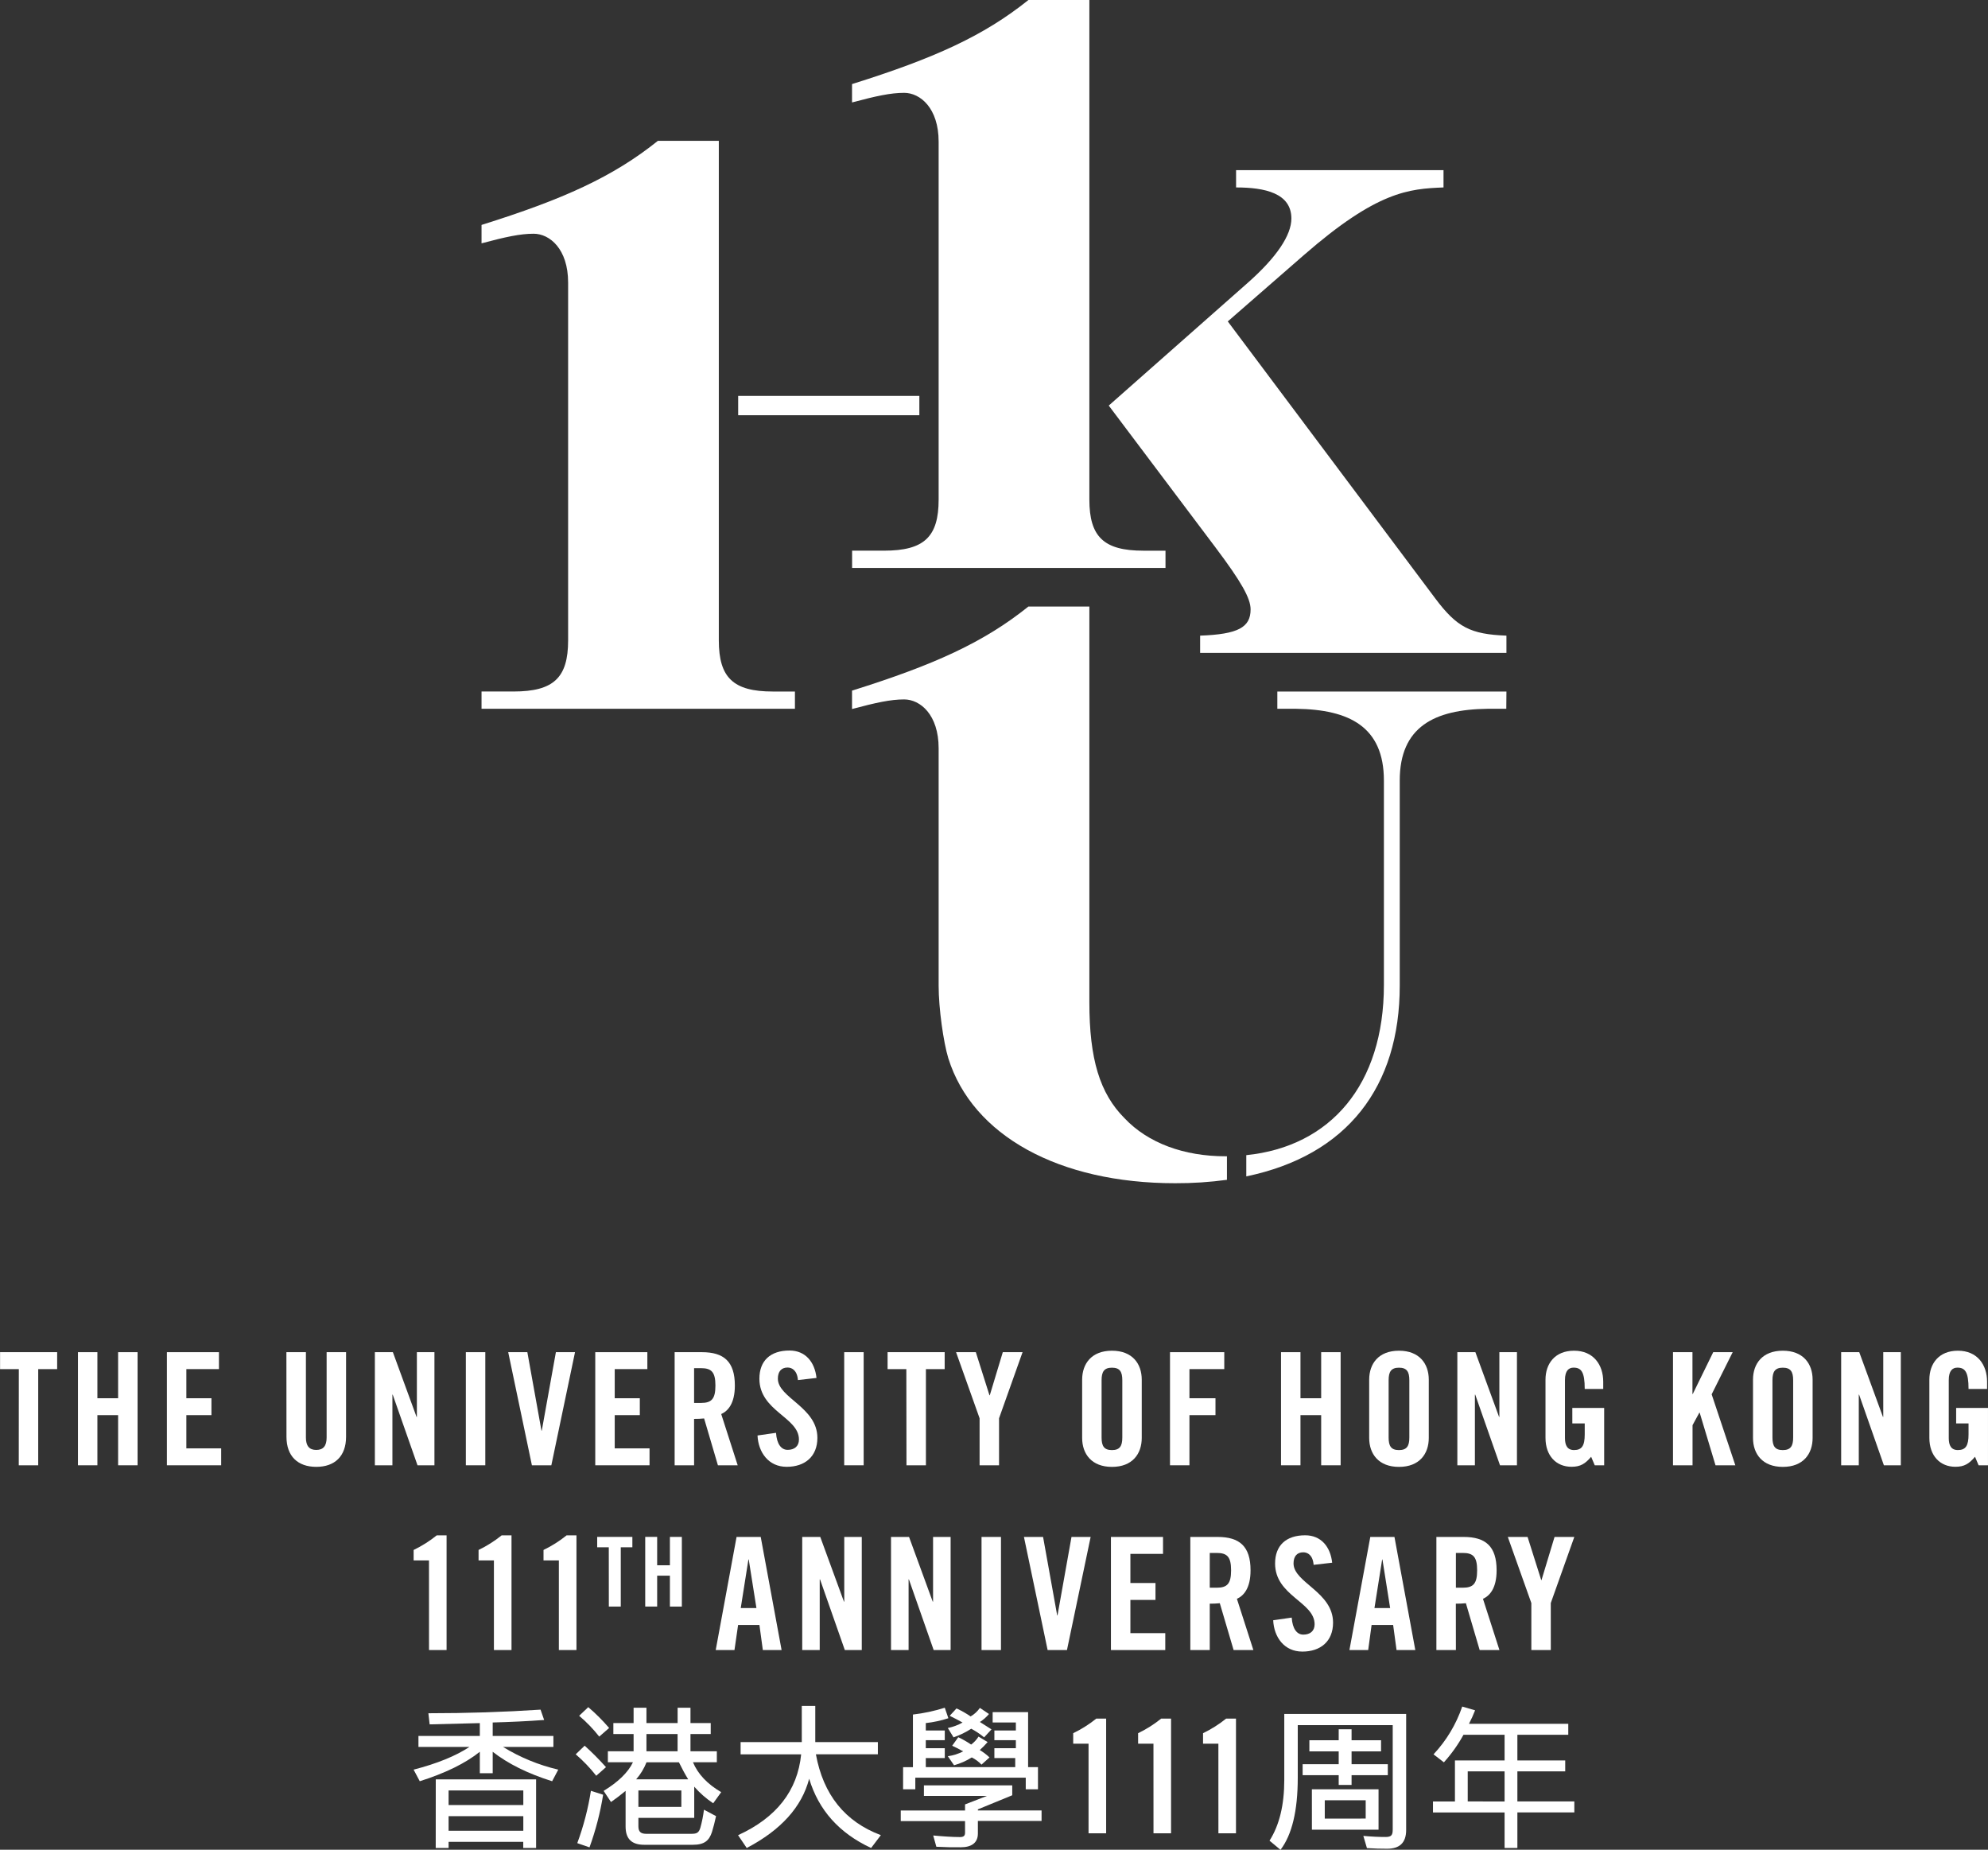 <svg width="502" height="467" viewBox="0 0 502 467" fill="none" xmlns="http://www.w3.org/2000/svg">
<rect x="0" y="0" width="502" height="467" fill="#333333" stroke="none"/>
<g clip-path="url(#clip0_171_2450)">
<path d="M362.412 151.062L310.034 81.146L329.237 64.409C347.782 48.247 355.777 47.671 364.509 47.323V42.963H312.127V47.323C319.364 47.323 326.094 48.755 326.094 55.169C326.094 59.353 322.417 64.916 315.098 71.382L279.977 102.393L306.891 138.16C313.492 146.935 315.795 151.058 315.795 153.852C315.795 158.384 312.652 160.129 303.05 160.478V164.833H380.397V160.478C371.32 160.129 367.897 158.384 362.412 151.062Z" fill="white"/>
<path d="M288.7 139.028C278.75 139.028 275.081 135.541 275.081 126.13V0H259.693C248.356 9.097 235.801 14.755 215.151 21.226V25.865C221.227 24.248 224.869 23.44 228.314 23.44C232.361 23.44 237.02 27.279 237.02 35.771V126.126C237.02 135.541 233.351 139.024 223.242 139.024H215.169V143.383H294.306V139.028H288.7Z" fill="white"/>
<path d="M195.135 174.584C185.18 174.584 181.516 171.097 181.512 161.686V35.556H166.128C154.787 44.653 142.236 50.315 121.595 56.786V61.434C127.666 59.817 131.313 59.009 134.753 59.009C138.804 59.009 143.459 62.848 143.459 71.339V161.681C143.459 171.097 139.795 174.58 129.681 174.58H121.595V178.939H200.732V174.584H195.135Z" fill="white"/>
<path d="M309.479 291.922C299.003 291.922 289.923 288.611 283.985 282.334C277.699 276.057 275.081 267.338 275.081 253.043V153.126H259.693C248.356 162.223 235.801 167.885 215.151 174.356V179.004C221.227 177.387 224.869 176.579 228.314 176.579C232.361 176.579 237.02 180.422 237.02 188.914V248.859C237.02 254.612 238.242 263.155 239.461 267.166C245.575 286.694 267.4 298.723 296.726 298.723C301.106 298.74 305.483 298.453 309.823 297.863V291.917L309.479 291.922Z" fill="white"/>
<path d="M232.15 99.951H186.399V104.831H232.15V99.951Z" fill="white"/>
<path d="M380.397 174.584H322.546V178.943H327.283C340.725 179.12 349.456 183.479 349.456 197.078V248.67C349.456 273.86 335.971 289.467 314.706 291.638V296.995C340.285 291.681 353.456 274.294 353.456 248.842V197.078C353.456 183.479 362.184 179.12 375.626 178.943H380.362L380.397 174.584Z" fill="white"/>
<path d="M4.753 345.651H0.017V341.377H14.432V345.651H9.649V369.934H4.74L4.753 345.651Z" fill="white"/>
<path d="M19.685 369.934V341.377H24.594V353.007H29.825V341.377H34.738V369.934H29.825V357.276H24.594V369.934H19.685Z" fill="white"/>
<path d="M42.143 369.934V341.377H55.288V345.651H47.056V353.007H53.394V357.276H47.056V365.664H55.848V369.934H42.143Z" fill="white"/>
<path d="M72.321 341.377H77.247V362.934C77.247 365.028 78.082 366.06 79.865 366.06C81.647 366.06 82.478 365.028 82.478 362.934V341.377H87.387V362.736C87.387 367.642 84.536 370.329 79.865 370.329C75.193 370.329 72.339 367.642 72.339 362.736L72.321 341.377Z" fill="white"/>
<path d="M94.659 369.934V341.377H99.206L105.186 357.715H105.268V341.377H109.703V369.934H105.427L99.167 352.096H99.089V369.934H94.659Z" fill="white"/>
<path d="M117.634 369.934V341.377H122.546V369.934H117.634Z" fill="white"/>
<path d="M140.372 341.377H145.202L139.222 369.934H134.314L128.329 341.377H133.164L136.729 361.193H136.807L140.372 341.377Z" fill="white"/>
<path d="M150.313 369.934V341.377H163.467V345.651H155.226V353.007H161.564V357.276H155.226V365.664H164.018V369.934H150.313Z" fill="white"/>
<path d="M175.269 369.934H170.356V341.377H177.245C182.752 341.377 185.563 343.712 185.563 349.804C185.563 354.391 183.781 356.253 182.119 357.001L186.278 369.934H181.284L177.8 358.11C176.958 358.193 176.111 358.232 175.264 358.226L175.269 369.934ZM175.269 354.194H177.012C179.665 354.194 180.655 353.205 180.655 349.804C180.655 346.403 179.665 345.414 177.012 345.414H175.269V354.194Z" fill="white"/>
<path d="M201.49 348.42C201.292 345.965 199.987 345.255 198.876 345.255C197.292 345.255 196.422 346.283 196.422 348.063C196.422 352.925 206.402 355.26 206.402 363.012C206.402 367.741 203.234 370.32 198.652 370.32C194.071 370.32 191.484 366.683 191.285 362.41L195.957 361.739C196.155 364.628 197.305 366.038 198.889 366.038C200.611 366.038 201.744 365.127 201.744 363.429C201.744 357.771 191.759 356.266 191.759 348.08C191.759 343.531 194.532 340.96 199.367 340.96C203.367 340.96 205.744 343.849 206.179 347.882L201.49 348.42Z" fill="white"/>
<path d="M213.175 369.934V341.377H218.088V369.934H213.175Z" fill="white"/>
<path d="M228.865 345.651H224.129V341.377H238.544V345.651H233.808V369.934H228.899L228.865 345.651Z" fill="white"/>
<path d="M252.274 369.934H247.362V358.067L241.42 341.377H246.41L249.855 352.255H249.936L253.222 341.377H258.212L252.274 358.067V369.934Z" fill="white"/>
<path d="M273.26 348.316C273.26 344.284 275.637 341.007 280.786 341.007C285.936 341.007 288.308 344.292 288.308 348.316V363.029C288.308 367.066 285.931 370.338 280.786 370.338C275.641 370.338 273.26 367.057 273.26 363.029V348.316ZM278.168 362.934C278.168 365.084 278.806 366.098 280.786 366.098C282.767 366.098 283.4 365.067 283.4 362.934V348.458C283.4 346.309 282.767 345.294 280.786 345.294C278.806 345.294 278.168 346.321 278.168 348.458V362.934Z" fill="white"/>
<path d="M295.443 369.934V341.377H309.147V345.651H300.351V353.007H306.926V357.276H300.351V369.934H295.443Z" fill="white"/>
<path d="M323.476 369.934V341.377H328.389V353.007H333.616V341.377H338.529V369.934H333.616V357.276H328.389V369.934H323.476Z" fill="white"/>
<path d="M345.741 348.316C345.741 344.284 348.113 341.007 353.263 341.007C358.412 341.007 360.789 344.292 360.789 348.316V363.029C360.789 367.066 358.412 370.338 353.263 370.338C348.113 370.338 345.741 367.057 345.741 363.029V348.316ZM350.649 362.934C350.649 365.084 351.282 366.098 353.263 366.098C355.243 366.098 355.88 365.067 355.88 362.934V348.458C355.88 346.309 355.243 345.294 353.263 345.294C351.282 345.294 350.649 346.321 350.649 348.458V362.934Z" fill="white"/>
<path d="M368.001 369.934V341.377H372.556L378.537 357.715H378.614V341.377H383.053V369.934H378.773L372.517 352.096H372.435V369.934H368.001Z" fill="white"/>
<path d="M397.033 355.458H405.076V369.934H402.7L401.787 367.784C400.323 369.504 399.135 370.312 396.835 370.312C392.96 370.312 390.261 367.543 390.261 363.003V348.316C390.261 344.284 392.637 341.007 397.473 341.007C402.381 341.007 404.839 344.567 404.839 348.841V350.659H400.168C400.168 346.386 399.307 345.281 397.356 345.281C396.168 345.281 395.178 345.99 395.178 348.407V363.08C395.178 364.899 395.772 366.09 397.477 366.09C399.457 366.09 400.168 364.981 400.168 362.134V359.366H397.038L397.033 355.458Z" fill="white"/>
<path d="M422.458 369.934V341.377H427.371V351.936H427.448L432.615 341.377H437.528L432.219 352.018L438.199 369.934H433.192L429.192 356.644H429.115L427.392 359.809V369.934H422.458Z" fill="white"/>
<path d="M442.66 348.316C442.66 344.284 445.037 341.007 450.186 341.007C455.336 341.007 457.712 344.292 457.712 348.316V363.029C457.712 367.066 455.336 370.338 450.186 370.338C445.037 370.338 442.66 367.057 442.66 363.029V348.316ZM447.573 362.934C447.573 365.084 448.206 366.098 450.186 366.098C452.167 366.098 452.8 365.067 452.8 362.934V348.458C452.8 346.309 452.167 345.294 450.186 345.294C448.206 345.294 447.573 346.321 447.573 348.458V362.934Z" fill="white"/>
<path d="M464.92 369.934V341.377H469.488L475.469 357.715H475.551V341.377H479.985V369.934H475.71L469.45 352.096H469.372V369.934H464.92Z" fill="white"/>
<path d="M493.957 355.458H501.996V369.934H499.628L498.719 367.784C497.251 369.504 496.063 370.312 493.768 370.312C489.893 370.312 487.193 367.543 487.193 363.003V348.316C487.193 344.284 489.57 341.007 494.401 341.007C499.313 341.007 501.768 344.567 501.768 348.841V350.659H497.087C497.087 346.386 496.226 345.281 494.271 345.281C493.083 345.281 492.093 345.99 492.093 348.407V363.08C492.093 364.899 492.687 366.09 494.392 366.09C496.373 366.09 497.087 364.981 497.087 362.134V359.366H493.957V355.458Z" fill="white"/>
<path d="M108.325 393.958H104.45V391.31C106.526 390.31 108.481 389.075 110.275 387.63H112.768V416.582H108.334L108.325 393.958Z" fill="white"/>
<path d="M124.721 393.958H120.846V391.31C122.921 390.311 124.875 389.076 126.667 387.63H129.164V416.582H124.721V393.958Z" fill="white"/>
<path d="M141.121 393.958H137.246V391.31C139.322 390.311 141.275 389.076 143.067 387.63H145.564V416.582H141.121V393.958Z" fill="white"/>
<path d="M153.728 390.639H150.8V388.008H159.682V390.639H156.754V405.597H153.741L153.728 390.639Z" fill="white"/>
<path d="M162.929 405.597V388.008H165.943V395.179H169.163V388.017H172.177V405.605H169.163V397.802H165.943V405.597H162.929Z" fill="white"/>
<path d="M185.464 416.582H180.728L185.994 388.025H192.095L197.365 416.582H192.629L191.768 410.253H186.381L185.464 416.582ZM187.049 405.984H191.01L189.068 393.722H188.986L187.049 405.984Z" fill="white"/>
<path d="M202.575 416.582V388.025H207.13L213.111 404.363H213.188V388.025H217.61V416.582H213.33L207.074 398.743H206.992V416.582H202.575Z" fill="white"/>
<path d="M224.994 416.582V388.025H229.549L235.53 404.363H235.612V388.025H240.046V416.582H235.767L229.511 398.743H229.433V416.582H224.994Z" fill="white"/>
<path d="M247.853 416.582V388.025H252.761V416.582H247.853Z" fill="white"/>
<path d="M270.569 388.025H275.404L269.424 416.582H264.541L258.561 388.025H263.392L266.957 407.841H267.034L270.569 388.025Z" fill="white"/>
<path d="M280.528 416.582V388.025H293.682V392.299H285.441V399.655H291.778V403.924H285.441V412.312H294.25V416.582H280.528Z" fill="white"/>
<path d="M305.483 416.582H300.575V388.025H307.464C312.971 388.025 315.782 390.36 315.782 396.452C315.782 401.039 314 402.901 312.338 403.649L316.497 416.582H311.507L308.019 404.758C307.176 404.841 306.33 404.88 305.483 404.874V416.582ZM305.483 400.842H307.227C309.879 400.842 310.87 399.853 310.87 396.452C310.87 393.051 309.879 392.062 307.227 392.062H305.483V400.842Z" fill="white"/>
<path d="M331.709 395.068C331.511 392.613 330.202 391.903 329.091 391.903C327.511 391.903 326.637 392.931 326.637 394.711C326.637 399.573 336.617 401.908 336.617 409.66C336.617 414.389 333.448 416.968 328.867 416.968C324.286 416.968 321.698 413.331 321.5 409.058L326.176 408.387C326.374 411.276 327.524 412.686 329.104 412.686C330.826 412.686 331.958 411.775 331.958 410.077C331.958 404.419 321.978 402.914 321.978 394.728C321.978 390.179 324.747 387.608 329.582 387.608C333.582 387.608 335.958 390.497 336.393 394.53L331.709 395.068Z" fill="white"/>
<path d="M345.487 416.582H340.75L346.021 388.025H352.122L357.387 416.582H352.651L351.79 410.253H346.348L345.487 416.582ZM347.071 405.984H351.032L349.09 393.722H349.013L347.071 405.984Z" fill="white"/>
<path d="M367.635 416.582H362.709V388.025H369.598C375.105 388.025 377.917 390.36 377.917 396.452C377.917 401.039 376.134 402.901 374.472 403.649L378.631 416.582H373.641L370.158 404.758C369.315 404.841 368.469 404.88 367.622 404.874L367.635 416.582ZM367.635 400.842H369.357C372.009 400.842 373 399.853 373 396.452C373 393.051 372.009 392.062 369.357 392.062H367.635V400.842Z" fill="white"/>
<path d="M391.6 416.582H386.687V404.715L380.745 388.025H385.736L389.18 398.903H389.258L392.547 388.025H397.537L391.595 404.715L391.6 416.582Z" fill="white"/>
<path d="M104.441 446.772C110.422 445.232 115.136 443.293 118.542 441.036H105.664V438.267H121.164V435.026C116.859 435.146 112.609 435.224 108.493 435.344L108.174 432.536C117.879 432.536 127.32 432.233 136.497 431.625L137.405 434.235C133.099 434.553 128.729 434.751 124.415 434.867V438.267H139.743V441.036H127.02C131.33 443.686 136.041 445.623 140.97 446.772L139.424 449.699C133.246 447.76 128.256 445.271 124.415 442.262V447.683H121.164V442.262C117.56 445.151 112.493 447.644 105.996 449.699L104.441 446.772ZM110.039 449.226H135.373V466.549H132.126V465.005H113.276V466.549H110.026L110.039 449.226ZM132.144 455.71V452.034H113.276V455.71H132.144ZM132.144 462.198V458.522H113.276V462.198H132.144Z" fill="white"/>
<path d="M145.375 442.902L147.635 440.727C149.527 442.434 151.325 444.243 153.021 446.144L150.563 448.319C149.012 446.351 147.275 444.537 145.375 442.902ZM145.771 465.328C147.354 461.048 148.508 456.623 149.215 452.116L152.302 453.105C151.575 457.633 150.422 462.082 148.858 466.394L145.771 465.328ZM146.249 433.173L148.544 430.997C150.436 432.609 152.198 434.368 153.814 436.255L151.316 438.431C149.809 436.514 148.111 434.755 146.249 433.181V433.173ZM157.973 461.119V452.137C156.823 453.087 155.596 454.038 154.287 454.949L152.427 452.137C156.109 449.884 158.606 447.472 159.833 444.901H153.495V442.133H159.992V437.782H154.882V435.013H159.992V431.143H163.239V435.013H171.109V431.143H174.356V435.013H179.467V437.782H174.356V442.133H181.012V444.901H174.984C176.216 447.868 178.593 450.4 182.115 452.455L180.095 455.263C178.317 454.086 176.705 452.676 175.303 451.071V458.943H161.206V461.119C161.206 462.46 161.839 462.976 163.187 462.976H174.554C175.781 462.976 176.457 462.817 176.853 461.432C177.268 459.941 177.571 458.42 177.762 456.884L180.814 458.509C180.496 460.009 180.138 461.355 179.785 462.503C179.07 464.717 177.843 465.745 174.95 465.745H162.765C159.484 465.77 157.973 464.227 157.973 461.144V461.119ZM173.775 449.214C172.944 447.868 172.19 446.445 171.437 444.914H163.256C162.637 446.486 161.753 447.94 160.642 449.214H173.775ZM172.052 456.174V452.021H161.206V456.174H172.052ZM171.101 442.133V437.782H163.239V442.133H171.101Z" fill="white"/>
<path d="M186.373 463.32C196.078 458.889 201.388 452.086 202.303 442.911H187.014V439.824H202.463V430.688H205.869V439.824H221.674V442.902H206.028C207.894 453.106 213.36 459.909 222.428 463.311L219.969 466.553C211.932 462.827 206.718 457 204.327 449.072C202.463 456.191 197.236 462.004 188.56 466.553L186.373 463.32Z" fill="white"/>
<path d="M236.443 466.243L235.65 463.397C238.186 463.634 240.563 463.793 242.423 463.793C243.375 463.793 243.689 463.436 243.689 462.688V459.76H227.453V457.09H243.689V455.551L249.235 453.401H233.304V450.748H255.607V453.242L246.931 456.802V457.077H263.013V459.73H246.931V462.894C246.931 465.267 245.308 466.372 242.626 466.372C240.86 466.402 238.781 466.364 236.443 466.243ZM228.047 446.152H230.527V432.863C233.256 432.545 235.949 431.969 238.57 431.143L239.478 433.792C237.626 434.396 235.715 434.807 233.778 435.017V436.883H238.57V439.338H233.778V441.354H238.57V443.848H233.778V446.14H256.36V443.848H251.095V441.354H256.52V439.338H251.095V436.883H256.52V434.867H250.66V432.257H259.611V446.14H262.104V451.729H259.017V448.801H231.13V451.729H228.042L228.047 446.152ZM239.336 436.264C240.641 436 241.896 435.533 243.056 434.88C242.148 434.368 241.037 433.775 239.81 433.181L241.532 431.32C242.776 431.888 243.969 432.563 245.097 433.336C246.028 432.804 246.827 432.069 247.435 431.186L249.734 432.726C249.077 433.512 248.301 434.193 247.435 434.742C248.348 435.335 249.338 435.972 250.367 436.604L248.507 438.62C247.499 437.788 246.41 437.059 245.256 436.445C243.859 437.348 242.357 438.079 240.783 438.62L239.336 436.264ZM239.336 443.384C240.69 443.206 242.002 442.791 243.211 442.158C242.062 441.526 241.153 441.049 240.438 440.735L241.984 438.586C243.112 439.12 244.198 439.741 245.23 440.443C245.973 439.893 246.605 439.209 247.095 438.427L249.39 439.811C248.773 440.524 248.111 441.198 247.409 441.827C248.295 442.354 249.12 442.979 249.868 443.689L247.844 445.508C247.136 444.765 246.306 444.15 245.39 443.689C244.003 444.565 242.494 445.231 240.912 445.667L239.336 443.384Z" fill="white"/>
<path d="M274.875 440.219H271V437.571C273.077 436.572 275.032 435.337 276.825 433.891H279.318V462.842H274.875V440.219Z" fill="white"/>
<path d="M291.266 440.219H287.391V437.571C289.467 436.572 291.42 435.337 293.212 433.891H295.709V462.842H291.275L291.266 440.219Z" fill="white"/>
<path d="M307.662 440.219H303.787V437.571C305.863 436.572 307.816 435.337 309.608 433.891H312.105V462.842H307.666L307.662 440.219Z" fill="white"/>
<path d="M320.574 464.704C323.072 460.787 324.299 455.675 324.299 449.394V432.704H355.075V462.013C355.075 465.297 353.353 466.742 350.283 466.742C348.737 466.742 346.955 466.703 345.172 466.583L344.264 463.5C346.417 463.694 348.182 463.775 349.861 463.775C351.407 463.775 351.682 463.26 351.682 461.836V435.533H327.704V448.822C327.704 457.172 326.241 463.221 323.347 467.017L320.574 464.704ZM338.042 448.169H328.936V445.4H338.042V442.158H330.637V439.351H338.042V436.582H341.293V439.351H348.737V442.158H341.293V445.4H350.442V448.169H341.293V450.641H338.042V448.169ZM331.27 451.729H348.104V461.935H331.278L331.27 451.729ZM344.858 459.128V454.51H334.525V459.141L344.858 459.128Z" fill="white"/>
<path d="M379.932 457.584H361.848V454.816H367.394V444.454H379.932V437.967H369.555C368.18 440.471 366.519 442.806 364.604 444.927L361.986 442.911C365.23 439.447 367.701 435.335 369.236 430.847L372.483 431.797C372.031 432.957 371.516 434.093 370.941 435.198H396.013V437.967H383.161V444.454H395.242V447.202H383.161V454.798H397.542V457.567H383.161V466.549H379.932V457.584ZM379.932 454.816V447.202H370.623V454.798L379.932 454.816Z" fill="white"/>
</g>
<defs>
<clipPath id="clip0_171_2450">
<rect width="502" height="467" fill="white"/>
</clipPath>
</defs>
</svg>
